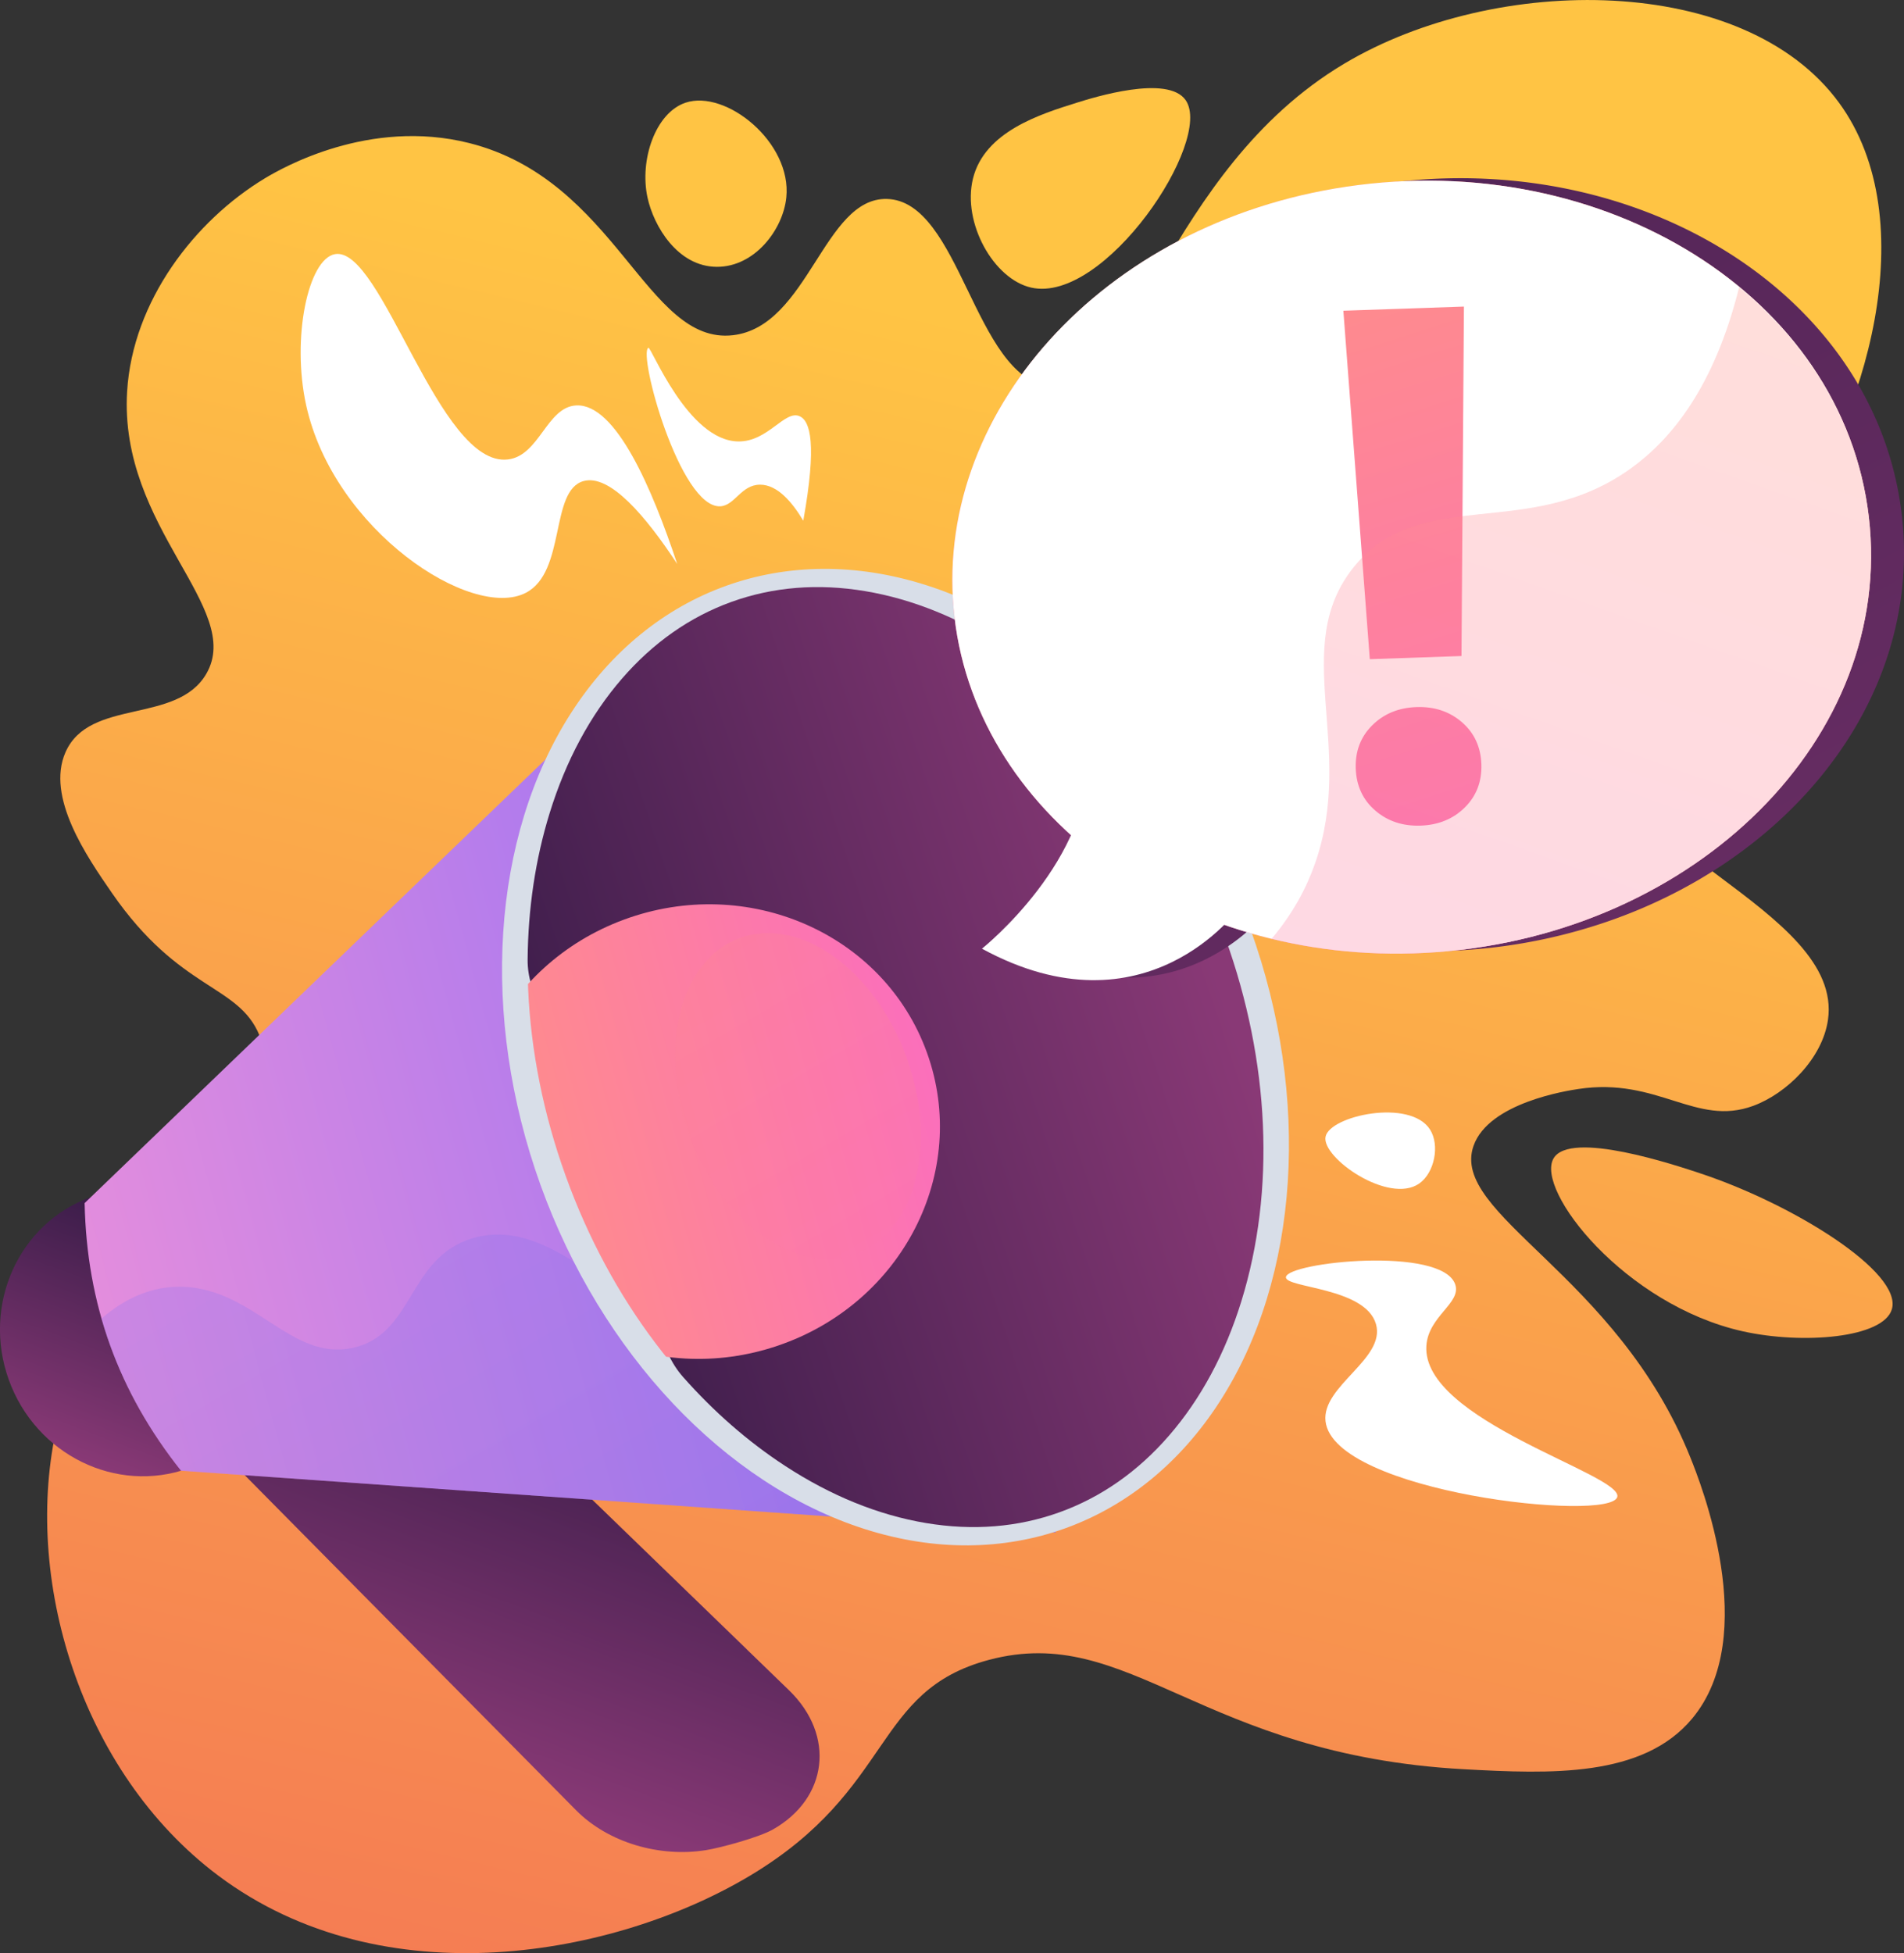<?xml version="1.0" encoding="UTF-8"?> <svg xmlns="http://www.w3.org/2000/svg" xmlns:xlink="http://www.w3.org/1999/xlink" viewBox="0 0 2839.36 2912.26"><rect x="0" y="0" width="2839.36" height="2912.26" fill="#333333" stroke="none"/> <defs> <style>.cls-1{fill:none;}.cls-2{isolation:isolate;}.cls-3{fill:url(#linear-gradient);}.cls-4{fill:url(#linear-gradient-2);}.cls-5{fill:url(#linear-gradient-3);}.cls-6{fill:url(#linear-gradient-4);}.cls-7{fill:url(#linear-gradient-5);}.cls-11,.cls-16,.cls-21,.cls-8{opacity:0.3;mix-blend-mode:multiply;}.cls-8{fill:url(#linear-gradient-6);}.cls-9{fill:url(#linear-gradient-7);}.cls-10{fill:url(#linear-gradient-8);}.cls-11{fill:url(#linear-gradient-9);}.cls-12{fill:#d8dee8;}.cls-13{fill:url(#linear-gradient-10);}.cls-14{clip-path:url(#clip-path);}.cls-15{fill:url(#linear-gradient-11);}.cls-16{fill:url(#linear-gradient-12);}.cls-17{fill:url(#linear-gradient-13);}.cls-18{fill:url(#linear-gradient-14);}.cls-19{fill:#fff;}.cls-20{fill:url(#linear-gradient-15);}.cls-22{fill:url(#linear-gradient-16);}</style> <linearGradient id="linear-gradient" x1="1616.81" y1="520.15" x2="899.28" y2="3511.11" gradientUnits="userSpaceOnUse"> <stop offset="0" stop-color="#ffc444"></stop> <stop offset="1" stop-color="#f36f56"></stop> </linearGradient> <linearGradient id="linear-gradient-2" x1="2816.02" y1="807.84" x2="2098.49" y2="3798.81" xlink:href="#linear-gradient"></linearGradient> <linearGradient id="linear-gradient-3" x1="1041.08" y1="382.03" x2="323.55" y2="3373.01" xlink:href="#linear-gradient"></linearGradient> <linearGradient id="linear-gradient-4" x1="1546.56" y1="503.3" x2="829.03" y2="3494.26" xlink:href="#linear-gradient"></linearGradient> <linearGradient id="linear-gradient-5" x1="-3115.33" y1="1547.97" x2="-3566.35" y2="2079.88" gradientTransform="translate(3224.51 -553.28) rotate(-19.81)" gradientUnits="userSpaceOnUse"> <stop offset="0" stop-color="#311944"></stop> <stop offset="1" stop-color="#893976"></stop> </linearGradient> <linearGradient id="linear-gradient-6" x1="-3178" y1="1494.83" x2="-3624.96" y2="2021.96" xlink:href="#linear-gradient-5"></linearGradient> <linearGradient id="linear-gradient-7" x1="-980.07" y1="1206.16" x2="-1254.13" y2="1529.38" gradientTransform="translate(1325.58 619.34)" xlink:href="#linear-gradient-5"></linearGradient> <linearGradient id="linear-gradient-8" x1="-867.19" y1="1462.63" x2="423.71" y2="1462.63" gradientTransform="translate(590.26 263.43) rotate(-15.09)" gradientUnits="userSpaceOnUse"> <stop offset="0" stop-color="#e38ddd"></stop> <stop offset="1" stop-color="#9571f6"></stop> </linearGradient> <linearGradient id="linear-gradient-9" x1="-3328.91" y1="658.64" x2="-2944" y2="2787.62" gradientTransform="translate(3224.51 -553.28) rotate(-19.81)" gradientUnits="userSpaceOnUse"> <stop offset="0" stop-color="#aa80f9"></stop> <stop offset="1" stop-color="#6165d7"></stop> </linearGradient> <linearGradient id="linear-gradient-10" x1="1670.29" y1="1345.66" x2="470.68" y2="1376.22" gradientTransform="matrix(-0.94, 0.34, 0.34, 0.94, 1779.17, -33.09)" xlink:href="#linear-gradient-5"></linearGradient> <clipPath id="clip-path"> <path class="cls-1" d="M1580,2254.91c62.07-22.36,117.09-60.9,163.53-114.55,47.26-54.61,83.52-122,107.75-200.38,50.93-164.71,42.45-356.85-23.9-541S1645,1061.38,1500.76,967c-68.64-44.9-139.56-73.71-210.79-85.62-70-11.71-137-6.31-199,16S973.87,958.34,927.42,1012c-47.26,54.61-83.52,122-107.75,200.38-50.93,164.71-42.45,356.85,23.9,541s182.36,337.58,326.64,432c68.63,44.9,139.55,73.7,210.78,85.62C1451,2282.68,1517.94,2277.28,1580,2254.91Z"></path> </clipPath> <linearGradient id="linear-gradient-11" x1="-280.31" y1="1494.38" x2="425.75" y2="1494.38" gradientTransform="translate(590.26 263.43) rotate(-15.09)" gradientUnits="userSpaceOnUse"> <stop offset="0" stop-color="#ff9085"></stop> <stop offset="1" stop-color="#fb6fbb"></stop> </linearGradient> <linearGradient id="linear-gradient-12" x1="-2751.79" y1="836.61" x2="-2558.78" y2="1904.23" gradientTransform="translate(3224.51 -553.28) rotate(-19.81)" xlink:href="#linear-gradient-11"></linearGradient> <linearGradient id="linear-gradient-13" x1="-1878.15" y1="-1519.43" x2="-3920.46" y2="3586.34" gradientTransform="matrix(-0.99, 0.12, 0.12, 0.99, -868.84, 282.72)" xlink:href="#linear-gradient-5"></linearGradient> <linearGradient id="linear-gradient-14" x1="-3142.51" y1="434.94" x2="-2204.39" y2="2174.88" gradientTransform="matrix(-0.99, 0.12, 0.12, 0.99, -868.84, 282.72)" xlink:href="#linear-gradient-11"></linearGradient> <linearGradient id="linear-gradient-15" x1="1847.16" y1="278.52" x2="2173.63" y2="1455.32" gradientTransform="translate(74.96 46.96) rotate(-1.97)" xlink:href="#linear-gradient-11"></linearGradient> <linearGradient id="linear-gradient-16" x1="-3396.27" y1="531.68" x2="-2469.81" y2="2390.87" gradientTransform="matrix(-0.99, 0.12, 0.12, 0.99, -868.84, 282.72)" xlink:href="#linear-gradient-11"></linearGradient> </defs> <g class="cls-2"> <g id="Слой_2" data-name="Слой 2"> <g id="Illustration"> <path class="cls-3" d="M1093.08,499.81c-129.47,15.08-173.22-231.13-393.5-286.53-149-37.48-279.32,37.36-304.7,52.67-104.24,62.88-197.1,182.66-205.31,317.72-12.37,203.63,174.9,323.16,118.09,421-43.93,75.67-174.31,35.86-210,117-29.41,66.89,32,155.86,69.23,209.76C268.71,1478.85,355.4,1466.92,387,1544c61.68,150.56-232.85,284.85-301.62,580.52C32.74,2350.68,119.07,2642,325.53,2796.68c247.31,185.28,593.56,119.46,793.06,0,216.33-129.54,182.05-275.42,356.18-321.7,210-55.82,315.11,141.66,708.78,163.09,128.64,7,266.38,12.62,339.88-75.53,103.47-124.09,12-352.83-2.53-389.06-109.34-273.3-359.56-362.59-323.44-465.06,22.71-64.42,140.29-82.23,156.26-84.65,118.66-18,175.16,56.56,260.7,25.16,50.16-18.42,103.32-70.71,111.56-128.28,23.86-166.62-345.34-259.59-338.8-436.47,4-109.2,146.39-118,272.21-289,124.07-168.67,211.17-466.76,83.08-642-141-192.86-510.79-193.41-737.56-58.41C1735,255.39,1692.73,593.13,1564.21,576.12c-111.71-14.79-132-276.85-241.7-279.46C1228.37,294.41,1205.54,486.7,1093.08,499.81Z"></path> <path class="cls-4" d="M2536.88,1750c-38.42-12.83-195.1-65.13-220.07-22.86-28,47.36,106.22,218.86,282.45,258,89.53,19.86,209.44,9.87,222-33C2837.39,1897.07,2674.62,1795.93,2536.88,1750Z"></path> <path class="cls-5" d="M1172.61,294.34c-4.9,48.3-47.4,103.71-103.53,103.53-58.43-.19-94.29-60.51-103.53-103.53-12.06-56.17,12-126.17,56.65-141.19C1082.43,132.92,1180.94,212.25,1172.61,294.34Z"></path> <path class="cls-6" d="M1605.75,153.15c-54.58,17.09-137.66,43.1-154.84,113.29-16.1,65.82,30.81,149.76,86.86,162.39,109.55,24.69,272.28-218.85,230.37-279.46C1741.38,110.68,1630.43,145.42,1605.75,153.15Z"></path> <path class="cls-7" d="M1052.64,2758.71c-68.86,11-145.56-11-193.7-59.65L211.71,2044.62c-56.14-56.77-52.49-144.25,9-197.17,63.17-54.33,194.41-64.4,255-5.75l700.86,678.54c69.61,67.4,58.1,161.32-24.29,207.81C1132.3,2739.35,1075.61,2755.05,1052.64,2758.71Z"></path> <path class="cls-8" d="M220.75,1847.45c63.17-54.33,194.41-64.4,255-5.75l638.16,617.84c-67.58,2.26-139.68,21.74-228.2-11.84-144.18-54.69-132.46-177-256.29-247.28-55.72-31.63-144-55.24-288.63-25.28L211.71,2044.62C155.57,1987.85,159.22,1900.37,220.75,1847.45Z"></path> <ellipse class="cls-9" cx="208.46" cy="1987.05" rx="207.54" ry="214.94" transform="translate(-661.14 188.27) rotate(-19.81)"></ellipse> <path class="cls-10" d="M126.19,1793.9c3.07,150.38,50.28,281.41,143.75,399l1304.37,92L1082.36,873.59Z"></path> <path class="cls-11" d="M1063.87,1985.77c-133.61-10.57-233.33-178.65-360.79-138.94-95.66,29.8-85.79,144-178.11,163.16-91.08,18.93-145.49-87.44-251.7-91.31-46.89-1.71-87.44,17.66-122,47.44,23.06,80.7,62.32,155.91,118.66,226.78l1304.37,92-254.86-449.58C1214.77,1958,1130.84,1991.07,1063.87,1985.77Z"></path> <ellipse class="cls-12" cx="1335.48" cy="1576.17" rx="562.67" ry="746.78" transform="translate(-455.18 545.94) rotate(-19.81)"></ellipse> <path class="cls-13" d="M1580,2254.91c62.07-22.36,117.09-60.9,163.53-114.55,47.26-54.61,83.52-122,107.75-200.38,50.93-164.71,42.45-356.85-23.9-541S1645,1061.38,1500.76,967c-68.64-44.9-139.56-73.71-210.79-85.62-70-11.71-137-6.31-199,16S973.87,958.34,927.42,1012c-47.26,54.61-83.52,122-107.75,200.38-21.3,68.87-32.2,142.53-32.84,218.41-.88,105.58,133.74,167,172.34,274.14,41.06,114-14.48,264.6,59.52,348.3,45.61,51.58,96.51,96.15,151.52,132.13,68.63,44.9,139.55,73.7,210.78,85.62C1451,2282.68,1517.94,2277.28,1580,2254.91Z"></path> <g class="cls-14"> <path class="cls-15" d="M1382.37,1569.7c64.13,178-36.9,374.07-223,437-183.21,62-380.2-28.74-442.54-201.78S749,1438.14,930.44,1371.24C1114.72,1303.28,1318.24,1391.69,1382.37,1569.7Z"></path> <path class="cls-16" d="M1352.13,1577.32c47.62,132.18,11.4,263.8-79.6,293.56-89.6,29.3-198.74-51.45-245-180s-13.25-259,75-292C1192.18,1365.5,1304.51,1445.14,1352.13,1577.32Z"></path> </g> <path class="cls-17" d="M1513.43,1410.9s88.23-70.27,132.82-169.28c-95.55-86.22-158.92-198.51-173.69-324.38-35.41-301.82,219.38-588.48,584.56-642.56,373.52-55.32,721.56,151.16,775.17,466.65,0,.1,0,.21.05.32.67,3.91,1.28,7.85,1.86,11.8l.24,1.72q.82,5.82,1.52,11.67a496,496,0,0,1,3.38,53.73q.09,11.41-.34,22.75-.86,22.68-3.77,44.95-1.45,11.13-3.41,22.15-1.31,7.35-2.82,14.64c-23.78,114.23-87.37,218.3-178.61,301.09-1.94,1.76-3.9,3.51-5.86,5.26a700.27,700.27,0,0,1-103.42,75.7c-2.34,1.4-4.68,2.79-7,4.17q-24.71,14.49-50.92,27.25-11.22,5.46-22.7,10.58-7.65,3.42-15.42,6.68-11.64,4.89-23.52,9.43-7.92,3-15.94,5.9a813.07,813.07,0,0,1-214.54,45q-8.37.6-16.71,1l-4.85.21c-4,.19-7.93.37-11.88.49-1.76.06-3.5.09-5.26.13-3.84.1-7.68.19-11.51.24-1.64,0-3.27,0-4.91,0-4,0-7.95,0-11.92,0-1.41,0-2.81,0-4.22-.06-4.25-.06-8.49-.14-12.72-.27l-3.23-.1q-7-.24-13.92-.59l-1.89-.1q-7.82-.4-15.58-1h-.09a781.7,781.7,0,0,1-127.14-19.73l.13-.15q-36.18-8.81-70.58-20.91C1827.3,1422.54,1702.26,1513.65,1513.43,1410.9Z"></path> <path class="cls-18" d="M1423.48,920.89c35.41,301.83,350.08,525.67,718.47,498.83,386.85-28.18,683.62-319.44,644.93-649.22s-395.35-549-778.84-492.17C1642.85,332.41,1388.06,619.07,1423.48,920.89Z"></path> <path class="cls-19" d="M1423.48,920.89c35.41,301.83,350.08,525.67,718.47,498.83,386.85-28.18,683.62-319.44,644.93-649.22s-395.35-549-778.84-492.17C1642.85,332.41,1388.06,619.07,1423.48,920.89Z"></path> <path class="cls-19" d="M1847.06,1354.72s-137.64,193.19-382.71,59.83c0,0,167.9-133.69,157.52-292.1Z"></path> <path class="cls-20" d="M2021.77,1145.89q-1.33-38.69,24.61-64.45t66-27.14q40.07-1.38,67.72,22.54t29,62.61q1.34,38.7-24.61,64.46t-66,27.14q-40.07,1.38-67.71-22.54T2021.77,1145.89Zm157.69-167.72-136.73,4.71-39.44-519.57,179.81-6.19Z"></path> <g class="cls-21"> <path class="cls-22" d="M1960.93,1287.86c61.36-174.3-38.73-322.52,58-442.41,99.72-123.58,260.85-36.94,413.64-147.44,59.94-43.35,123.77-120.8,160.94-269.69,106.05,87.56,177.37,206,193.36,342.18,38.69,329.78-258.08,621-644.93,649.22-86,6.26-168.88-1.08-245.83-19.7C1928.42,1361.87,1948.37,1323.55,1960.93,1287.86Z"></path> </g> <path class="cls-19" d="M1009.9,840.86c-37.08-111.29-91.16-239-150.4-236.34-44.21,2-54.8,74.9-102.06,80.57C654.33,697.48,569.57,366.56,499.62,378.92c-40.09,7.09-65.15,125.14-43,225.6C497.79,790.88,703.51,925.91,784.3,883.83c60.14-31.32,35.41-152.64,85.94-166.51C909.38,706.58,962.44,768.85,1009.9,840.86Z"></path> <path class="cls-19" d="M1197.9,776.4c20.65-114.89,10.3-148.81-5.38-155.76-22.21-9.86-47.12,38-91.31,37.59-75.58-.66-130.15-141.74-134.28-139.65-16.09,8.11,47.3,239.92,107.42,236.34,21.52-1.28,30.92-32.18,59.09-32.23C1159.63,722.64,1181.7,749.3,1197.9,776.4Z"></path> <path class="cls-19" d="M1917.66,1904.39c1.52-22.45,232.82-46.84,252.45,10.74,9.5,27.85-40,47.09-43,91.32-7.6,111.64,293.61,192.15,284.68,225.6-10.24,38.36-422.81-6.68-435.08-112.8-6.1-52.83,90.19-93.07,75.2-145C2036.14,1919.45,1916.56,1920.59,1917.66,1904.39Z"></path> <path class="cls-19" d="M1976.74,1694.91c6.27-31.35,126.1-57.31,155.77-10.74,14.94,23.43,6.69,64.68-16.11,80.57C2071.1,1796.31,1970.47,1726.26,1976.74,1694.91Z"></path> </g> </g> </g> </svg> 